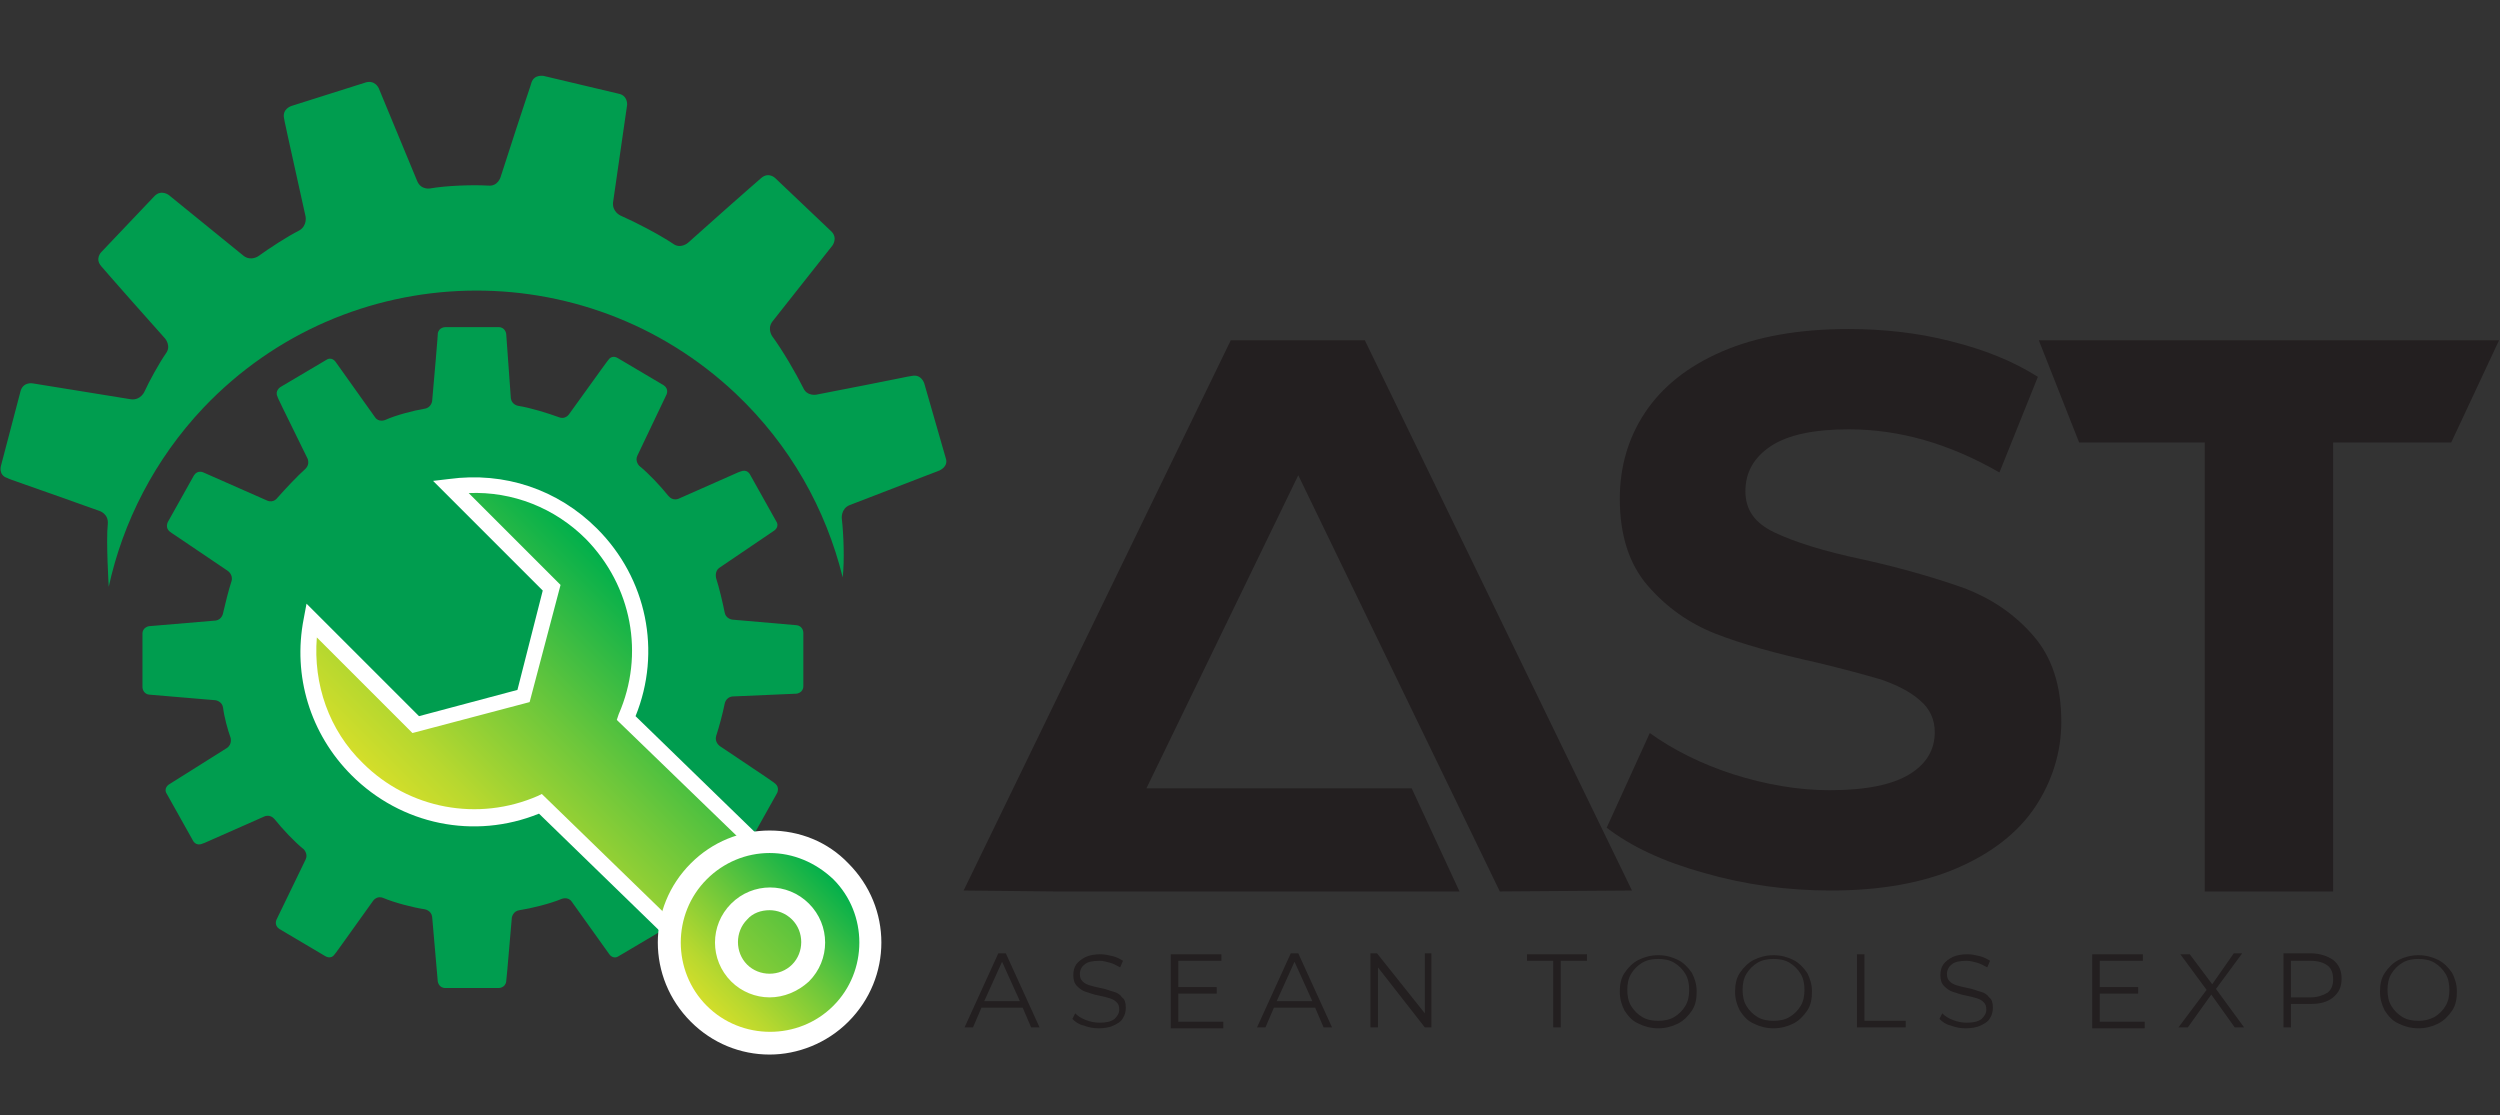 <?xml version="1.0" encoding="utf-8"?>
<!-- Generator: Adobe Illustrator 25.4.1, SVG Export Plug-In . SVG Version: 6.00 Build 0)  -->
<svg version="1.1" id="Layer_1" xmlns="http://www.w3.org/2000/svg" xmlns:xlink="http://www.w3.org/1999/xlink" x="0px" y="0px"
	 viewBox="0 0 266.7 119" style="enable-background:new 0 0 266.7 119;" xml:space="preserve">
<rect x="0" y="0" width="266.7" height="119" fill="#333333" stroke="none"/>
<style type="text/css">
	.st0{fill:#009D4F;}
	
		.st1{clip-path:url(#SVGID_00000047058780185585913570000015934376519437765296_);fill:url(#SVGID_00000026138438688131057390000014256004009774005394_);}
	.st2{fill:#FFFFFF;}
	
		.st3{clip-path:url(#SVGID_00000036959850335958732300000012577563172470187678_);fill:url(#SVGID_00000000904783153308519350000002314290784626601882_);}
	.st4{fill:#231F20;}
</style>
<g>
	<g>
		<path class="st0" d="M97.4,40.1L97.4,40.1C97.4,40.1,97.4,40.1,97.4,40.1 M81.2,19L81.2,19C81.2,19,81.2,19,81.2,19
			C81.2,19,81.2,19,81.2,19 M56.7,8.8L56.7,8.8C56.7,8.8,56.7,8.8,56.7,8.8 M10.7,28.4L10.7,28.4C10.7,28.4,10.7,28.4,10.7,28.4
			C10.7,28.4,10.7,28.4,10.7,28.4 M100.2,50.2c0,0,1-0.4,0.7-1.3l-2.3-8c0,0-0.3-1-1.3-0.8c-0.2,0-1.4,0.3-10.2,2c0,0-1,0.2-1.4-0.7
			c-0.8-1.6-2.2-4-3.3-5.5c0,0-0.6-0.8,0-1.6l6.4-8.1c0,0,0.6-0.8-0.1-1.5l-6-5.7c0,0-0.7-0.7-1.5,0v0c-0.1,0.1-1.2,1-7.8,6.9
			c0,0-0.8,0.7-1.6,0.1c-1.5-1-4-2.3-5.6-3c0,0-0.9-0.4-0.8-1.4l1.5-10.4c0,0,0.1-1-0.9-1.2L58,8.1c0,0-1-0.2-1.3,0.7
			c0,0.1-0.5,1.4-3.3,10.1c0,0-0.3,1-1.3,0.9c-1.7-0.1-4.5,0-6.2,0.3c0,0-1,0.2-1.4-0.8l-4.1-9.9c0,0-0.4-0.9-1.4-0.6l-7.9,2.5
			c0,0-1,0.3-0.8,1.3c0,0.1,0.3,1.5,2.3,10.5c0,0,0.2,1-0.7,1.5c-1.2,0.6-3.2,1.9-4.3,2.7c0,0-0.8,0.6-1.6,0L18,20.8
			c0,0-0.8-0.6-1.5,0.1l-5.7,6c0,0-0.7,0.7,0,1.5l0,0c0.1,0.1,1,1.2,6.8,7.7c0,0,0.7,0.8,0.1,1.6c-0.7,1-1.8,3-2.3,4.1
			c0,0-0.4,0.9-1.4,0.8L3.5,40.9c0,0-1-0.2-1.3,0.8l-2.1,8c0,0-0.3,1,0.7,1.3c0.1,0.1,1.4,0.5,9.8,3.5c0,0,1,0.3,0.9,1.4
			c-0.2,1.8,0.1,6.7,0.1,6.7c1.5-6.9,4.9-13.6,10.1-19.1C37,27.4,62.4,26.8,78.5,42c5.8,5.5,9.6,12.3,11.4,19.6
			c0.2-1.8,0.1-4.6-0.1-6.3c0,0-0.1-1,0.8-1.4L100.2,50.2z"/>
		<path class="st0" d="M79.1,50.3L79.1,50.3C79.1,50.3,79.1,50.3,79.1,50.3C79.1,50.3,79.1,50.3,79.1,50.3 M64.9,38.5L64.9,38.5
			C64.9,38.5,64.9,38.5,64.9,38.5C64.9,38.5,64.9,38.5,64.9,38.5 M15.7,74L15.7,74C15.7,74,15.7,74,15.7,74C15.7,74,15.7,74,15.7,74
			 M21.6,90.1L21.6,90.1C21.5,90.1,21.6,90.1,21.6,90.1 M71.2,98.2L71.2,98.2C71.2,98.2,71.2,98.2,71.2,98.2
			C71.2,98.2,71.2,98.2,71.2,98.2 M85.7,73.2v-5.7c0,0,0-0.7-0.7-0.8l-6.9-0.6c0,0-0.7-0.1-0.8-0.8c-0.2-1-0.6-2.7-0.9-3.6
			c0,0-0.2-0.7,0.3-1.1l5.9-4c0,0,0.6-0.4,0.2-1l-2.8-5c0,0-0.3-0.6-1-0.3c-0.1,0-0.9,0.4-6.6,2.9c0,0-0.6,0.3-1.1-0.3
			c-0.8-1-2.1-2.4-3.1-3.2c0,0-0.5-0.5-0.2-1.1l3.1-6.5c0,0,0.3-0.6-0.3-1l-4.9-2.9c0,0-0.6-0.4-1,0.2c-0.1,0.1-0.6,0.8-4.2,5.8
			c0,0-0.4,0.6-1.1,0.3c-1.1-0.4-3-1-4.3-1.2c0,0-0.7-0.1-0.8-0.8L54,35.6c0,0-0.1-0.7-0.8-0.7l-5.7,0c0,0-0.7,0-0.8,0.7
			c0,0,0.1-0.7-0.6,7.2c0,0-0.1,0.7-0.8,0.8c-1.2,0.2-3.1,0.7-4.2,1.2c0,0-0.7,0.3-1.1-0.3l-4.2-5.9c0,0-0.4-0.6-1-0.2l-4.9,2.9
			c0,0-0.6,0.4-0.3,1c0,0.1,0.4,0.9,3.2,6.6c0,0,0.3,0.6-0.2,1.1c-0.9,0.8-2.2,2.2-3,3.1c0,0-0.4,0.6-1.1,0.3l-6.8-3
			c0,0-0.6-0.3-1,0.3l-2.8,5c0,0-0.3,0.6,0.2,1c0.1,0.1,0.9,0.6,6.2,4.2c0,0,0.6,0.4,0.4,1.1c-0.3,0.9-0.7,2.5-0.9,3.4
			c0,0-0.1,0.7-0.8,0.8l-7.1,0.6c0,0-0.7,0.1-0.7,0.8v5.7c0,0,0,0.7,0.7,0.8c0.1,0,1.1,0.1,7.1,0.6c0,0,0.7,0.1,0.8,0.8
			c0.1,0.9,0.5,2.4,0.8,3.2c0,0,0.2,0.7-0.4,1.1L18,83.7c0,0-0.6,0.4-0.2,1l2.8,5c0,0,0.3,0.6,1,0.3c0.1,0,0.9-0.4,6.6-2.9
			c0,0,0.6-0.3,1.1,0.3c0.8,1,2.1,2.4,3.1,3.2c0,0,0.5,0.5,0.2,1.1l-3.1,6.4c0,0-0.3,0.6,0.3,1l4.9,2.9c0,0,0.6,0.4,1-0.2
			c0.1-0.1,0.6-0.8,4.1-5.7c0,0,0.4-0.6,1.1-0.3c1.2,0.5,3.1,1,4.4,1.2c0,0,0.7,0.1,0.8,0.8l0.6,6.9c0,0,0.1,0.7,0.8,0.7l5.7,0
			c0,0,0.7,0,0.8-0.7c0,0,0,0,0,0c0,0,0.1-0.8,0.6-6.8c0,0,0.1-0.7,0.8-0.8c1.3-0.2,3.3-0.7,4.5-1.2c0,0,0.7-0.3,1.1,0.3l4,5.6
			c0,0,0.4,0.6,1,0.2l4.9-2.9c0,0,0.6-0.4,0.3-1c0-0.1-0.4-0.9-3-6.3c0,0-0.3-0.6,0.2-1.1c1-0.8,2.4-2.3,3.2-3.3
			c0,0,0.4-0.6,1.1-0.3l6.4,2.8c0,0,0.6,0.3,1-0.3l2.8-5c0,0,0.3-0.6-0.2-1c-0.1-0.1-0.8-0.6-5.9-4c0,0-0.6-0.4-0.4-1.1
			c0.3-0.9,0.7-2.4,0.9-3.4c0,0,0.1-0.7,0.8-0.8L85,74C85,74,85.7,73.9,85.7,73.2"/>
	</g>
	<g>
		<defs>
			<path id="SVGID_1_" d="M48.1,51.9l10.8,10.8l-3.1,11.5l-11.5,3.1L33.2,66.1C32.1,71.7,33.7,77.7,38,82c5.3,5.3,13.1,6.5,19.6,3.7
				l24.6,23.9l9.2-9.2L66.9,76.6c2.8-6.5,1.6-14.3-3.7-19.6c-3.5-3.5-8-5.2-12.5-5.2C49.8,51.8,48.9,51.8,48.1,51.9"/>
		</defs>
		<clipPath id="SVGID_00000029041830649186104260000012980058599747031195_">
			<use xlink:href="#SVGID_1_"  style="overflow:visible;"/>
		</clipPath>
		
			<linearGradient id="SVGID_00000073720042654512589470000007059498178868732349_" gradientUnits="userSpaceOnUse" x1="-285.55" y1="356.956" x2="-285.158" y2="356.956" gradientTransform="matrix(60.811 -60.811 -60.811 -60.811 39121.406 4434.902)">
			<stop  offset="0" style="stop-color:#D4DE2A"/>
			<stop  offset="2.252750e-03" style="stop-color:#D4DE2A"/>
			<stop  offset="0.167" style="stop-color:#B7D82F"/>
			<stop  offset="0.525" style="stop-color:#6CC73B"/>
			<stop  offset="1" style="stop-color:#00AF4C"/>
		</linearGradient>
		
			<polygon style="clip-path:url(#SVGID_00000029041830649186104260000012980058599747031195_);fill:url(#SVGID_00000073720042654512589470000007059498178868732349_);" points="
			3.1,80.7 61.8,22.1 120.4,80.7 61.8,139.3 		"/>
	</g>
	<path class="st2" d="M82.3,110.9L57.5,86.8c-6.9,2.8-14.7,1.2-20-4.1c-4.4-4.4-6.3-10.6-5.1-16.7l0.3-1.6l12,12l10.5-2.8L57.9,63
		L46.2,51.3l1.7-0.2c5.9-0.8,11.6,1.1,15.8,5.3c5.3,5.3,6.9,13.1,4.1,20l24.8,24.1L82.3,110.9z M57.8,84.7l24.4,23.7l8-8L65.8,76.8
		l0.2-0.6c2.8-6.4,1.4-13.7-3.5-18.7c-3.3-3.3-7.8-5.1-12.5-4.9l9.8,9.8l-3.3,12.5l-12.5,3.3L33.8,68c-0.4,5,1.3,9.9,4.9,13.4
		c4.9,4.9,12.3,6.3,18.7,3.5L57.8,84.7z"/>
	<g>
		<defs>
			<path id="SVGID_00000155862492741679336080000003011148150472568715_" d="M78.8,103.8c-1.8-1.8-1.8-4.7,0-6.6
				c1.8-1.8,4.7-1.8,6.6,0c1.8,1.8,1.8,4.7,0,6.6c-0.9,0.9-2.1,1.4-3.3,1.4C80.9,105.2,79.7,104.7,78.8,103.8 M74.5,92.9
				c-4.2,4.2-4.2,11,0,15.2c4.2,4.2,11,4.2,15.2,0c4.2-4.2,4.2-11,0-15.2c-2.1-2.1-4.8-3.1-7.6-3.1C79.3,89.8,76.6,90.8,74.5,92.9"
				/>
		</defs>
		<clipPath id="SVGID_00000112591649550936695300000000561963675996971680_">
			<use xlink:href="#SVGID_00000155862492741679336080000003011148150472568715_"  style="overflow:visible;"/>
		</clipPath>
		
			<linearGradient id="SVGID_00000015350047169987777720000001343593035916903858_" gradientUnits="userSpaceOnUse" x1="-284.739" y1="356.258" x2="-284.347" y2="356.258" gradientTransform="matrix(35.224 -35.224 -35.224 -35.224 22653.955 2626.874)">
			<stop  offset="0" style="stop-color:#D4DE2A"/>
			<stop  offset="2.252750e-03" style="stop-color:#D4DE2A"/>
			<stop  offset="0.167" style="stop-color:#B7D82F"/>
			<stop  offset="0.525" style="stop-color:#6CC73B"/>
			<stop  offset="1" style="stop-color:#00AF4C"/>
		</linearGradient>
		
			<polygon style="clip-path:url(#SVGID_00000112591649550936695300000000561963675996971680_);fill:url(#SVGID_00000015350047169987777720000001343593035916903858_);" points="
			59,101 82.1,78 105.1,101 82.1,124.1 		"/>
	</g>
	<path class="st2" d="M82.1,112.5c-3.1,0-6.1-1.2-8.4-3.5c-4.7-4.7-4.7-12.2,0-16.9c2.3-2.3,5.3-3.5,8.4-3.5c3.2,0,6.2,1.2,8.4,3.5
		l0,0c4.7,4.7,4.7,12.2,0,16.9C88.2,111.3,85.1,112.5,82.1,112.5z M82.1,91c-2.5,0-4.9,1-6.7,2.8c-3.7,3.7-3.7,9.8,0,13.5
		c3.7,3.7,9.8,3.7,13.5,0c3.7-3.7,3.7-9.8,0-13.5l0,0C87,92,84.6,91,82.1,91z M82.1,106.4c-1.5,0-3-0.6-4.1-1.7
		c-2.3-2.3-2.3-6,0-8.3c2.3-2.3,6-2.3,8.3,0c2.3,2.3,2.3,6,0,8.3l0,0C85.1,105.8,83.6,106.4,82.1,106.4z M82.1,97.1
		c-0.9,0-1.8,0.3-2.4,1c-1.3,1.3-1.3,3.5,0,4.8c1.3,1.3,3.5,1.3,4.8,0l0,0c1.3-1.3,1.3-3.5,0-4.8C83.8,97.4,82.9,97.1,82.1,97.1z"/>
	<path class="st4" d="M258,108.9c-0.6,0-1.2-0.1-1.7-0.4c-0.5-0.3-0.9-0.7-1.2-1.2c-0.3-0.5-0.4-1.1-0.4-1.7c0-0.6,0.1-1.2,0.4-1.7
		c0.3-0.5,0.7-0.9,1.2-1.2c0.5-0.3,1.1-0.4,1.7-0.4s1.2,0.1,1.7,0.4c0.5,0.3,0.9,0.7,1.2,1.2c0.3,0.5,0.4,1.1,0.4,1.7
		c0,0.6-0.1,1.2-0.4,1.7c-0.3,0.5-0.7,0.9-1.2,1.2C259.1,108.8,258.6,108.9,258,108.9 M258,109.7c0.8,0,1.5-0.2,2.1-0.5
		c0.6-0.3,1.1-0.8,1.5-1.4c0.4-0.6,0.5-1.3,0.5-2c0-0.8-0.2-1.4-0.5-2c-0.4-0.6-0.9-1.1-1.5-1.4c-0.6-0.3-1.3-0.5-2.1-0.5
		c-0.8,0-1.5,0.2-2.1,0.5c-0.6,0.3-1.1,0.8-1.5,1.4c-0.4,0.6-0.5,1.3-0.5,2c0,0.8,0.2,1.4,0.5,2c0.4,0.6,0.8,1.1,1.5,1.4
		C256.5,109.5,257.2,109.7,258,109.7 M246.5,106.4h-2.1v-3.9h2.1c0.8,0,1.4,0.2,1.8,0.5c0.4,0.3,0.6,0.8,0.6,1.5
		c0,0.6-0.2,1.1-0.6,1.4C247.8,106.2,247.2,106.4,246.5,106.4 M246.5,101.7h-2.9v7.9h0.8v-2.5h2.1c1,0,1.8-0.2,2.4-0.7
		c0.6-0.5,0.9-1.1,0.9-2s-0.3-1.5-0.9-2C248.3,102,247.5,101.7,246.5,101.7 M239.4,109.6l-3-4.1l2.8-3.8h-0.9L236,105l-2.4-3.2h-1
		l2.8,3.8l-3,4h1l2.5-3.5l2.5,3.5H239.4z M224,108.9V106h4.1v-0.7H224v-2.8h4.6v-0.7h-5.4v7.9h5.6v-0.7H224z M209.7,109.7
		c0.6,0,1.2-0.1,1.6-0.3c0.4-0.2,0.8-0.4,1-0.8c0.2-0.3,0.3-0.7,0.3-1.1c0-0.5-0.1-0.9-0.4-1.1c-0.2-0.3-0.5-0.5-0.9-0.6
		c-0.4-0.1-0.8-0.3-1.4-0.4c-0.5-0.1-0.9-0.2-1.2-0.3c-0.3-0.1-0.5-0.2-0.7-0.4c-0.2-0.2-0.3-0.4-0.3-0.8c0-0.4,0.2-0.8,0.5-1
		c0.3-0.3,0.9-0.4,1.6-0.4c0.4,0,0.7,0.1,1.1,0.2c0.4,0.1,0.7,0.3,1.1,0.5l0.3-0.7c-0.3-0.2-0.7-0.4-1.1-0.5
		c-0.4-0.1-0.9-0.2-1.3-0.2c-0.6,0-1.2,0.1-1.6,0.3c-0.4,0.2-0.8,0.5-1,0.8c-0.2,0.3-0.3,0.7-0.3,1.1c0,0.5,0.1,0.9,0.4,1.2
		c0.3,0.3,0.6,0.5,0.9,0.6c0.4,0.1,0.8,0.3,1.4,0.4c0.5,0.1,0.9,0.2,1.2,0.3c0.3,0.1,0.5,0.2,0.7,0.4c0.2,0.2,0.3,0.4,0.3,0.8
		c0,0.4-0.2,0.7-0.5,1c-0.4,0.3-0.9,0.4-1.6,0.4c-0.5,0-1-0.1-1.5-0.3c-0.5-0.2-0.8-0.4-1.1-0.7l-0.3,0.6c0.3,0.3,0.7,0.6,1.2,0.7
		C208.6,109.6,209.1,109.7,209.7,109.7 M198.1,109.6h5.2v-0.7h-4.4v-7.1h-0.8V109.6z M189.2,108.9c-0.6,0-1.2-0.1-1.7-0.4
		c-0.5-0.3-0.9-0.7-1.2-1.2c-0.3-0.5-0.4-1.1-0.4-1.7c0-0.6,0.1-1.2,0.4-1.7c0.3-0.5,0.7-0.9,1.2-1.2c0.5-0.3,1.1-0.4,1.7-0.4
		c0.6,0,1.2,0.1,1.7,0.4c0.5,0.3,0.9,0.7,1.2,1.2c0.3,0.5,0.4,1.1,0.4,1.7c0,0.6-0.1,1.2-0.4,1.7c-0.3,0.5-0.7,0.9-1.2,1.2
		C190.4,108.8,189.8,108.9,189.2,108.9 M189.2,109.7c0.8,0,1.5-0.2,2.1-0.5c0.6-0.3,1.1-0.8,1.5-1.4c0.4-0.6,0.5-1.3,0.5-2
		c0-0.8-0.2-1.4-0.5-2c-0.4-0.6-0.9-1.1-1.5-1.4c-0.6-0.3-1.3-0.5-2.1-0.5c-0.8,0-1.5,0.2-2.1,0.5c-0.6,0.3-1.1,0.8-1.5,1.4
		c-0.4,0.6-0.5,1.3-0.5,2c0,0.8,0.2,1.4,0.5,2c0.4,0.6,0.8,1.1,1.5,1.4C187.7,109.5,188.4,109.7,189.2,109.7 M176.9,108.9
		c-0.6,0-1.2-0.1-1.7-0.4c-0.5-0.3-0.9-0.7-1.2-1.2c-0.3-0.5-0.4-1.1-0.4-1.7c0-0.6,0.1-1.2,0.4-1.7c0.3-0.5,0.7-0.9,1.2-1.2
		c0.5-0.3,1.1-0.4,1.7-0.4c0.6,0,1.2,0.1,1.7,0.4s0.9,0.7,1.2,1.2c0.3,0.5,0.4,1.1,0.4,1.7c0,0.6-0.1,1.2-0.4,1.7
		c-0.3,0.5-0.7,0.9-1.2,1.2S177.5,108.9,176.9,108.9 M176.9,109.7c0.8,0,1.5-0.2,2.1-0.5c0.6-0.3,1.1-0.8,1.5-1.4
		c0.4-0.6,0.5-1.3,0.5-2c0-0.8-0.2-1.4-0.5-2c-0.4-0.6-0.9-1.1-1.5-1.4c-0.6-0.3-1.3-0.5-2.1-0.5c-0.8,0-1.5,0.2-2.1,0.5
		c-0.6,0.3-1.1,0.8-1.5,1.4c-0.4,0.6-0.5,1.3-0.5,2c0,0.8,0.2,1.4,0.5,2c0.4,0.6,0.8,1.1,1.5,1.4
		C175.4,109.5,176.1,109.7,176.9,109.7 M165.7,109.6h0.8v-7.1h2.8v-0.7h-6.4v0.7h2.8V109.6z M152,101.7v6.4l-5.1-6.4h-0.7v7.9h0.8
		v-6.4l5,6.4h0.7v-7.9H152z M136.2,106.8l1.9-4.2l1.9,4.2H136.2z M141.2,109.6h0.9l-3.6-7.9h-0.8l-3.6,7.9h0.9l0.9-2.1h4.4
		L141.2,109.6z M125.7,108.9V106h4.1v-0.7h-4.1v-2.8h4.6v-0.7h-5.4v7.9h5.6v-0.7H125.7z M117.2,109.7c0.6,0,1.2-0.1,1.6-0.3
		c0.4-0.2,0.8-0.4,1-0.8c0.2-0.3,0.3-0.7,0.3-1.1c0-0.5-0.1-0.9-0.4-1.1c-0.2-0.3-0.5-0.5-0.9-0.6c-0.4-0.1-0.8-0.3-1.4-0.4
		c-0.5-0.1-0.9-0.2-1.2-0.3c-0.3-0.1-0.5-0.2-0.7-0.4c-0.2-0.2-0.3-0.4-0.3-0.8c0-0.4,0.2-0.8,0.5-1c0.3-0.3,0.9-0.4,1.6-0.4
		c0.4,0,0.7,0.1,1.1,0.2c0.4,0.1,0.7,0.3,1.1,0.5l0.3-0.7c-0.3-0.2-0.7-0.4-1.1-0.5c-0.4-0.1-0.9-0.2-1.3-0.2
		c-0.6,0-1.2,0.1-1.6,0.3c-0.4,0.2-0.8,0.5-1,0.8c-0.2,0.3-0.3,0.7-0.3,1.1c0,0.5,0.1,0.9,0.4,1.2c0.3,0.3,0.6,0.5,0.9,0.6
		c0.4,0.1,0.8,0.3,1.4,0.4c0.5,0.1,0.9,0.2,1.2,0.3c0.3,0.1,0.5,0.2,0.7,0.4c0.2,0.2,0.3,0.4,0.3,0.8c0,0.4-0.2,0.7-0.5,1
		c-0.4,0.3-0.9,0.4-1.6,0.4c-0.5,0-1-0.1-1.5-0.3c-0.5-0.2-0.8-0.4-1.1-0.7l-0.3,0.6c0.3,0.3,0.7,0.6,1.2,0.7
		C116.1,109.6,116.7,109.7,117.2,109.7 M105,106.8l1.9-4.2l1.9,4.2H105z M110,109.6h0.9l-3.6-7.9h-0.8l-3.6,7.9h0.9l0.9-2.1h4.4
		L110,109.6z"/>
	<path class="st4" d="M195.3,95c5.3,0,9.8-0.8,13.5-2.4c3.7-1.6,6.5-3.8,8.3-6.5c1.8-2.7,2.8-5.8,2.8-9.1c0-3.9-1-6.9-3-9.2
		c-2-2.3-4.4-3.9-7.2-5c-2.8-1-6.4-2.1-10.9-3.1c-4.3-0.9-7.4-1.9-9.5-2.9c-2.1-1-3.1-2.4-3.1-4.4c0-2,0.9-3.6,2.7-4.8
		c1.8-1.2,4.6-1.8,8.3-1.8c5.4,0,10.7,1.5,16.1,4.6l4.1-10.2c-2.7-1.7-5.7-2.9-9.3-3.8c-3.5-0.9-7.2-1.3-10.9-1.3
		c-5.3,0-9.8,0.8-13.5,2.4c-3.7,1.6-6.4,3.8-8.2,6.5c-1.8,2.7-2.7,5.8-2.7,9.2c0,3.9,1,7,3,9.3c2,2.3,4.4,4,7.2,5.1
		c2.8,1.1,6.4,2.1,10.9,3.1c2.9,0.7,5.1,1.3,6.8,1.8c1.7,0.6,3.1,1.3,4.1,2.2c1.1,0.9,1.6,2.1,1.6,3.4c0,1.9-0.9,3.4-2.7,4.5
		c-1.8,1.1-4.6,1.7-8.5,1.7c-3.4,0-6.8-0.6-10.3-1.7c-3.4-1.1-6.4-2.6-8.9-4.4l-4.6,10.1c2.6,2,6,3.6,10.3,4.8
		C186.2,94.4,190.7,95,195.3,95"/>
	<polygon class="st4" points="266.6,36.3 248.9,36.3 248.9,36.3 235.2,36.3 235.2,36.3 217.5,36.3 221.8,47.2 235.2,47.2 
		235.2,95.1 248.9,95.1 248.9,47.2 261.5,47.2 	"/>
	<polygon class="st4" points="160,95.1 174.1,95 145.6,36.3 138.5,36.3 131.3,36.3 102.8,95 112.5,95.1 112.5,95.1 155.7,95.1 
		150.6,84.1 122.3,84.1 138.5,50.7 	"/>
</g>
</svg>
